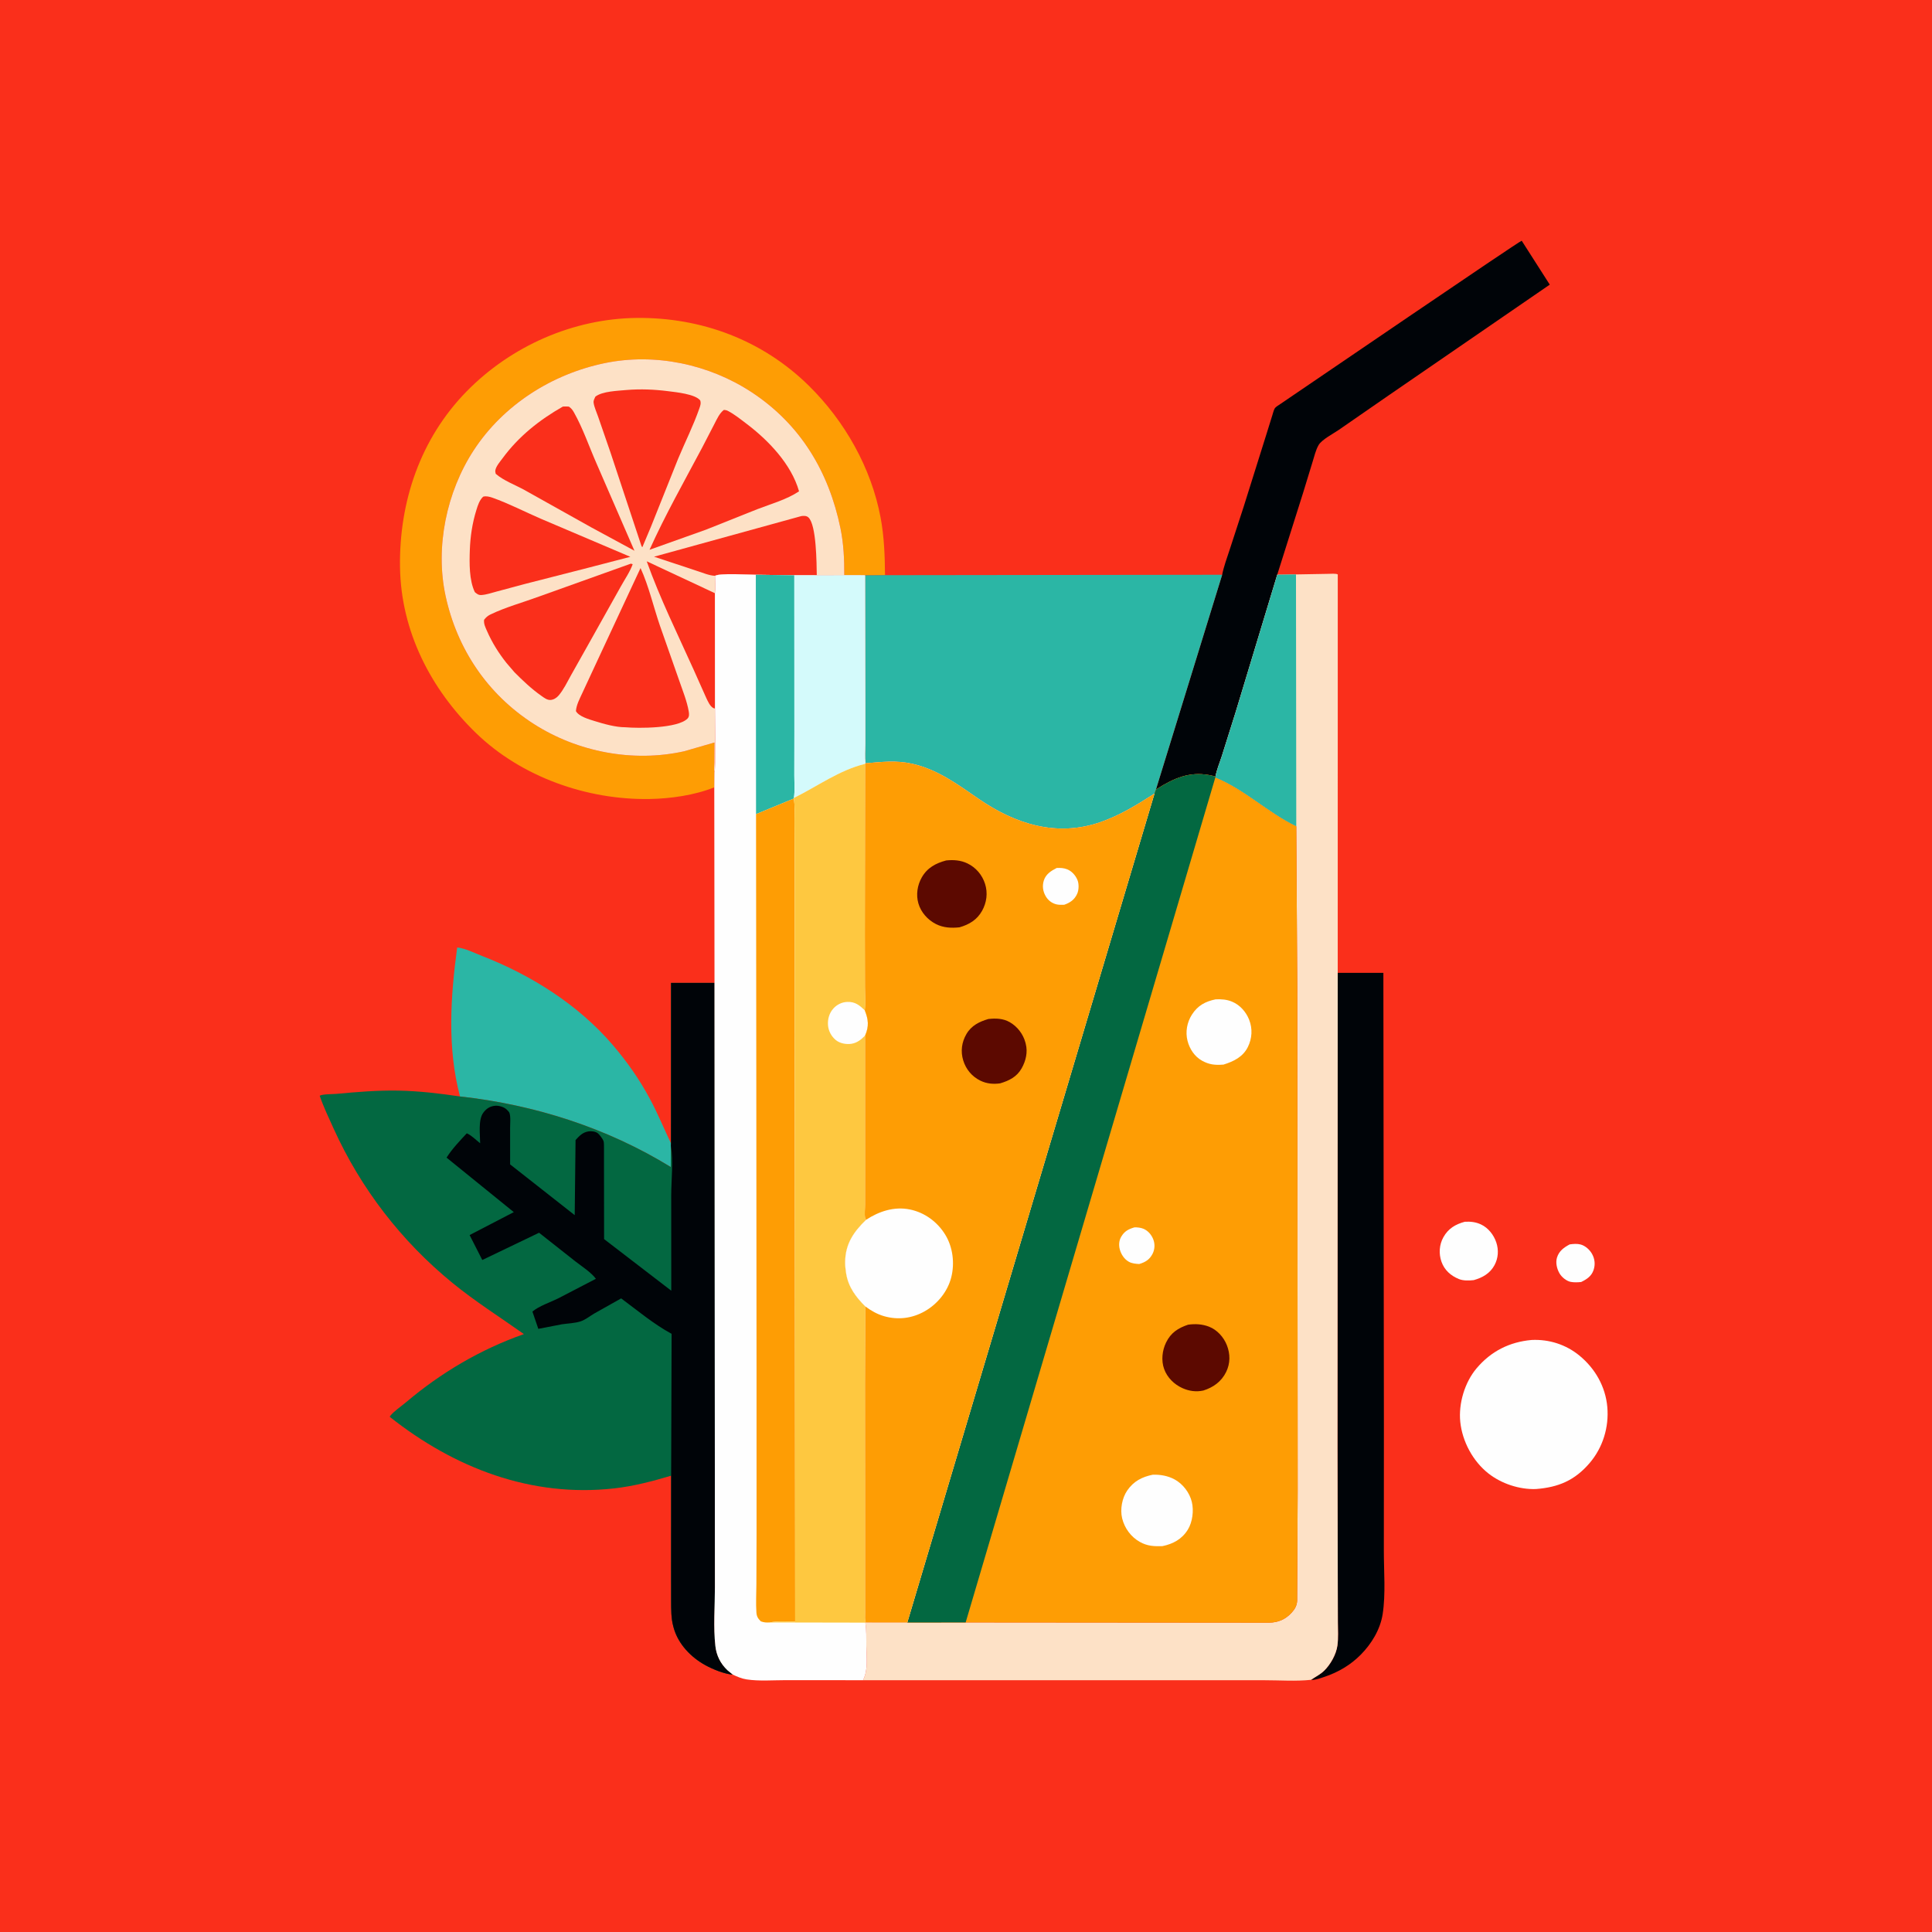 <svg version="1.1" xmlns="http://www.w3.org/2000/svg" style="display: block;" viewBox="0 0 2048 2048" width="1024" height="1024">
<path transform="translate(0,0)" fill="rgb(250,47,27)" d="M -0 -0 L 2048 0 L 2048 2048 L -0 2048 L -0 -0 z"/>
<path transform="translate(0,0)" fill="rgb(254,254,254)" d="M 1663.92 1319.12 C 1667.62 1318.58 1671.85 1318.22 1675.5 1319.2 C 1680.47 1320.53 1685.15 1324.75 1687.62 1329.17 C 1690.62 1334.55 1691.2 1340.43 1689.25 1346.28 C 1687.06 1352.84 1682.04 1356.08 1676.13 1358.97 C 1672.58 1359.36 1668.5 1359.53 1665 1358.84 C 1660.41 1357.93 1655.48 1353.82 1653.15 1349.84 C 1650.36 1345.06 1648.79 1338.43 1650.49 1333.03 C 1652.68 1326.05 1657.77 1322.4 1663.92 1319.12 z"/>
<path transform="translate(0,0)" fill="rgb(254,254,254)" d="M 1552.76 1295.11 C 1558.88 1294.79 1564.38 1295.35 1570 1298.01 C 1577.7 1301.65 1583.47 1309.08 1586.13 1317.04 C 1588.81 1325.08 1588.26 1333.6 1584.26 1341.07 C 1579.53 1349.87 1571.53 1354.38 1562.21 1356.99 C 1557.19 1357.56 1551.04 1357.73 1546.32 1355.78 C 1537.8 1352.25 1531.16 1346.35 1528.03 1337.5 C 1525.01 1328.94 1525.63 1319.44 1530.06 1311.5 C 1535.22 1302.25 1542.88 1297.77 1552.76 1295.11 z"/>
<path transform="translate(0,0)" fill="rgb(254,254,254)" d="M 1623.6 1420.42 C 1642.2 1419.54 1660.13 1425.31 1674.5 1437.18 C 1691.01 1450.82 1701.89 1469.96 1703.81 1491.42 C 1705.72 1512.86 1699.08 1534.49 1685.08 1550.87 C 1669.29 1569.34 1651.96 1576.62 1628.03 1578.45 C 1610.54 1579.04 1591.62 1572.76 1577.84 1561.96 C 1561.34 1549.02 1550.04 1527.93 1547.94 1507.14 C 1545.98 1487.8 1552.63 1465.41 1565.21 1450.5 C 1580.49 1432.38 1600.16 1422.5 1623.6 1420.42 z"/>
<path transform="translate(0,0)" fill="rgb(43,182,165)" d="M 487.64 1162.3 C 473.947 1110.8 477.57 1056.55 484.632 1004.39 C 492.763 1005.02 503.394 1010.41 511.184 1013.44 C 563.063 1033.57 613.075 1065.13 649.485 1107.65 C 664.938 1125.7 677.896 1144.26 689.133 1165.22 C 697.316 1180.49 703.842 1196.43 711.289 1212.04 L 711.198 1214.7 L 711.028 1237.09 C 643.43 1195.48 566.385 1170.96 487.64 1162.3 z"/>
<path transform="translate(0,0)" fill="rgb(0,4,8)" d="M 1418.05 1031.25 L 1466.44 1031.27 L 1466.99 1511.69 L 1466.93 1643.82 C 1466.91 1665.51 1469 1689.73 1465.67 1711.09 C 1463.13 1727.35 1453.83 1742.58 1442.35 1754.15 C 1431.62 1764.98 1418.47 1772.7 1404.04 1777.51 C 1400.01 1778.85 1395 1780.77 1390.76 1780.75 L 1389.79 1780.67 C 1394.5 1777.4 1399.26 1775.23 1403.48 1771.17 C 1410.33 1764.6 1416.49 1753.69 1417.74 1744.17 C 1418.78 1736.21 1418.21 1727.54 1418.19 1719.49 L 1418.09 1676.74 L 1417.81 1533.51 L 1418.05 1031.25 z"/>
<path transform="translate(0,0)" fill="rgb(0,4,8)" d="M 1295.54 609.268 C 1297.31 600.314 1300.6 591.634 1303.41 582.96 L 1318.36 537.091 L 1341.93 462.009 L 1348.62 440.533 C 1349.36 438.33 1350.19 434.613 1351.4 432.703 C 1352.24 431.371 1356.06 429.05 1357.5 428.081 C 1383.71 410.406 1610.26 255.664 1613.07 255.181 L 1642.82 301.721 L 1472.25 418.958 L 1419.13 455.714 C 1413.23 459.793 1401.16 465.937 1397.72 471.862 C 1394.78 476.925 1393.21 483.754 1391.46 489.331 L 1381.35 522.362 L 1353.92 609.216 L 1309.87 754.775 L 1295.25 801.28 C 1293 808.324 1289.74 815.915 1288.48 823.158 C 1267.5 817.372 1251.53 821.622 1232.98 832.254 L 1225.31 836.986 L 1295.54 609.268 z"/>
<path transform="translate(0,0)" fill="rgb(254,157,4)" d="M 757.165 834.598 C 736.628 842.941 710.88 846.573 688.911 846.975 C 622.491 848.188 552.71 823.703 504.569 777.047 C 456.476 730.438 424.984 668.979 424.025 600.996 C 423.048 531.769 445.652 464.9 494.621 414.913 C 541.649 366.907 607.474 337.72 674.892 337.021 C 743.485 336.311 808.185 360.455 857.374 408.847 C 895.455 446.31 923.651 496.007 933.5 548.824 C 937.284 569.117 937.977 589.127 938.149 609.715 L 916.979 609.849 L 894.965 609.802 C 895.072 593.148 894.304 576.336 890.931 559.974 C 878.602 500.18 848.739 450.008 797 415.914 C 751.689 386.057 694.314 373.899 641.063 384.91 C 585.032 396.496 533.499 429.244 502.076 477.419 C 473.331 521.489 461.149 579.925 472.306 631.587 C 484.513 688.113 516.94 736.102 565.727 767.364 C 612.346 797.238 671.082 808.437 725.23 796.389 L 757.338 787.096 L 757.232 808.258 C 757.216 811.537 756.709 815.608 757.275 818.751 L 757.165 834.598 z"/>
<path transform="translate(0,0)" fill="rgb(43,182,165)" d="M 1295.54 609.268 L 1225.31 836.986 L 1223.81 841.223 C 1205.49 853.026 1187.23 864.314 1166.51 871.5 C 1120.03 887.623 1076.13 873.507 1037.25 846.727 C 1015.04 831.433 993.61 815.488 966.71 809.572 C 949.493 805.787 934.596 807.712 917.383 809.153 C 916.613 802.564 917.186 795.322 917.187 788.669 L 917.187 746.939 L 916.979 609.849 L 938.149 609.715 L 1295.54 609.268 z"/>
<path transform="translate(0,0)" fill="rgb(253,225,198)" d="M 1373.8 608.912 L 1407.98 608.299 C 1410.48 608.316 1416.08 607.711 1418.09 608.924 L 1418.05 1031.25 L 1417.81 1533.51 L 1418.09 1676.74 L 1418.19 1719.49 C 1418.21 1727.54 1418.78 1736.21 1417.74 1744.17 C 1416.49 1753.69 1410.33 1764.6 1403.48 1771.17 C 1399.26 1775.23 1394.5 1777.4 1389.79 1780.67 C 1373.86 1782.41 1356.43 1781.11 1340.37 1781.12 L 1242.19 1781.12 L 914.926 1781.09 L 915.227 1780.25 C 920.397 1769.43 918.528 1756.53 918.345 1744.72 C 918.219 1736.64 918.655 1728 917.292 1720.05 L 917.76 1719.85 L 961.768 1719.89 L 1023.65 1719.83 L 1345.28 1720.1 C 1355.04 1719.9 1362.7 1716.64 1369.38 1709.28 C 1372.68 1705.64 1374.79 1701.85 1375.03 1696.87 L 1375.58 1580.21 L 1375.42 1340.07 L 1375.15 1046.45 L 1374.1 876.002 C 1343.72 861.429 1319.34 836.858 1288.25 824.303 L 1288.48 823.158 C 1289.74 815.915 1293 808.324 1295.25 801.28 L 1309.87 754.775 L 1353.92 609.216 L 1373.8 608.912 z"/>
<path transform="translate(0,0)" fill="rgb(43,182,165)" d="M 1353.92 609.216 L 1373.8 608.912 L 1374.1 876.002 C 1343.72 861.429 1319.34 836.858 1288.25 824.303 L 1288.48 823.158 C 1289.74 815.915 1293 808.324 1295.25 801.28 L 1309.87 754.775 L 1353.92 609.216 z"/>
<path transform="translate(0,0)" fill="rgb(253,225,198)" d="M 757.275 818.751 C 756.709 815.608 757.216 811.537 757.232 808.258 L 757.338 787.096 L 725.23 796.389 C 671.082 808.437 612.346 797.238 565.727 767.364 C 516.94 736.102 484.513 688.113 472.306 631.587 C 461.149 579.925 473.331 521.489 502.076 477.419 C 533.499 429.244 585.032 396.496 641.063 384.91 C 694.314 373.899 751.689 386.057 797 415.914 C 848.739 450.008 878.602 500.18 890.931 559.974 C 894.304 576.336 895.072 593.148 894.965 609.802 L 865.823 609.901 L 842.016 609.837 L 801.2 609.249 C 793.241 609.203 763.137 607.308 757.967 610.378 C 757.946 616.258 758.612 623.042 757.832 628.811 L 757.887 751.073 C 757.807 760.409 759.053 816.935 757.275 818.751 z"/>
<path transform="translate(0,0)" fill="rgb(250,47,27)" d="M 757.887 751.073 L 756.517 750.753 C 752.686 749.056 750.166 743.019 748.508 739.508 L 735.283 709.883 C 718.14 671.855 699.602 634.322 685.548 594.997 L 757.832 628.811 L 757.887 751.073 z"/>
<path transform="translate(0,0)" fill="rgb(250,47,27)" d="M 757.967 610.378 C 751.553 610.114 744.871 607.092 738.764 605.184 L 693.295 590.129 L 849.5 547.058 C 852.112 546.724 854.89 546.632 856.886 548.424 C 865.548 556.197 865.587 597.507 865.823 609.901 L 842.016 609.837 L 801.2 609.249 C 793.241 609.203 763.137 607.308 757.967 610.378 z"/>
<path transform="translate(0,0)" fill="rgb(250,47,27)" d="M 512.172 526.5 C 515.33 525.557 519.114 526.562 522.139 527.633 C 539.3 533.707 556.379 542.576 573.133 549.817 L 668.191 590.246 L 623.218 601.935 L 556.576 618.981 L 526.431 627.064 C 521.391 628.404 515.213 630.561 510 630.769 C 507.068 630.886 505.436 629.413 503.34 627.67 C 497.263 615.037 497.549 596.876 498.039 583 C 498.544 568.675 500.68 554.497 504.938 540.793 C 506.504 535.753 508.217 530.158 512.172 526.5 z"/>
<path transform="translate(0,0)" fill="rgb(250,47,27)" d="M 596.705 430.962 C 598.855 430.791 600.855 430.894 603 431.008 C 605.597 432.814 606.886 434.452 608.442 437.213 C 617.956 454.095 624.433 473.328 632.249 491.084 L 672.527 583.802 L 626.921 559.113 L 555.879 519.382 C 546.227 514.035 533.793 509.484 525.5 502.271 C 525.125 500.508 524.784 499.752 525.217 497.934 C 526.198 493.807 530.182 489.26 532.691 485.848 C 549.809 462.564 571.779 445.143 596.705 430.962 z"/>
<path transform="translate(0,0)" fill="rgb(250,47,27)" d="M 664.398 413.397 C 679 412.22 693.548 412.789 708.062 414.653 C 716.418 415.726 737.02 417.693 742.275 424.5 C 743.261 427.592 742.38 429.965 741.356 432.916 C 735.074 451.03 726.135 468.736 718.759 486.476 L 690.036 558.363 L 680.922 580.037 C 680.066 579.067 680.251 579.461 679.826 578.329 L 647.154 479.679 L 634.035 441.701 C 632.482 437.083 630 431.892 629.267 427.105 C 628.877 424.56 630.096 422.78 631.076 420.5 C 638.441 414.629 655.174 414.309 664.398 413.397 z"/>
<path transform="translate(0,0)" fill="rgb(250,47,27)" d="M 668.736 597.5 L 670.681 598.047 C 667.913 605.994 662.109 614.369 658.011 621.814 L 623.757 682.955 L 605.194 715.969 C 601.266 723.024 597.419 731.123 592.163 737.284 C 590.013 739.804 586.715 741.896 583.347 741.984 C 579.73 742.079 576.603 739.545 573.753 737.539 C 563.492 730.317 554.191 721.507 545.364 712.627 L 536.905 702.781 C 528.593 692.325 521.566 681.086 516.224 668.835 C 514.5 664.88 512.654 661.409 513.153 657 C 515.243 654.379 516.903 652.818 519.943 651.354 C 536.18 643.535 554.639 638.534 571.6 632.272 L 668.736 597.5 z"/>
<path transform="translate(0,0)" fill="rgb(250,47,27)" d="M 767.366 434.5 C 768.894 434.599 770.179 434.836 771.559 435.545 C 778.303 439.006 784.84 444.292 790.885 448.85 C 814.431 466.6 838.807 491.916 847.016 520.809 C 834.209 529.47 817.16 534.202 802.683 539.807 L 748.242 561.509 L 688.531 582.798 C 705.055 546.064 725.32 510.256 744.222 474.672 L 757.413 449.173 C 760.108 444.032 762.659 438.074 767.366 434.5 z"/>
<path transform="translate(0,0)" fill="rgb(250,47,27)" d="M 678.988 602.167 C 687.632 620.997 692.676 643.021 699.375 662.714 L 720.191 722 C 723.728 732.277 728.196 743.213 730.054 753.951 C 730.519 756.643 730.856 759.644 728.759 761.754 C 718.311 772.26 676.747 772.153 662.756 770.92 C 652.68 770.966 640.005 767.362 630.389 764.376 C 624.471 762.539 613.55 759.502 610.5 753.777 C 611.009 747.086 614.525 740.697 617.267 734.673 L 631.051 705.012 L 678.988 602.167 z"/>
<path transform="translate(0,0)" fill="rgb(3,104,65)" d="M 711.289 1212.04 L 711.342 1041.91 L 757.401 1041.91 L 757.499 1215.47 L 757.758 1551.82 L 757.836 1682.47 C 757.851 1702.7 756.065 1724.97 758.331 1744.94 C 759.465 1754.95 763.778 1763.57 771.098 1770.5 L 776.845 1775.2 C 767.945 1774.52 755.853 1769.6 748.006 1765.34 C 732.583 1756.96 719 1742.94 714.174 1725.74 L 713.708 1724 C 711.311 1715.32 711.48 1706.04 711.432 1697.1 L 711.383 1662.37 L 711.433 1564.29 C 691.56 1570.22 671.762 1575.43 651.101 1577.75 C 563.16 1587.66 481.467 1556.07 413.195 1501.94 L 413.525 1501.07 C 417.461 1495.99 425.217 1490.84 430.217 1486.61 C 467.475 1455.08 509.234 1430.45 555.351 1414.19 C 529.964 1396.2 503.634 1379.6 479.5 1359.85 C 425.396 1315.58 382.528 1260.01 353.676 1196.39 C 348.476 1184.93 342.975 1173.44 338.893 1161.53 C 341.914 1159.66 352.671 1159.92 356.74 1159.54 C 378.813 1157.48 400.272 1155.68 422.5 1156.1 C 444.375 1156.51 466.025 1159.1 487.64 1162.3 C 566.385 1170.96 643.43 1195.48 711.028 1237.09 L 711.198 1214.7 L 711.289 1212.04 z"/>
<path transform="translate(0,0)" fill="rgb(0,4,8)" d="M 711.289 1212.04 L 711.342 1041.91 L 757.401 1041.91 L 757.499 1215.47 L 757.758 1551.82 L 757.836 1682.47 C 757.851 1702.7 756.065 1724.97 758.331 1744.94 C 759.465 1754.95 763.778 1763.57 771.098 1770.5 L 776.845 1775.2 C 767.945 1774.52 755.853 1769.6 748.006 1765.34 C 732.583 1756.96 719 1742.94 714.174 1725.74 L 713.708 1724 C 711.311 1715.32 711.48 1706.04 711.432 1697.1 L 711.383 1662.37 L 711.433 1564.29 L 711.929 1413.93 C 692.906 1403.59 675.844 1389.21 658.451 1376.35 L 629.824 1392.44 C 625.384 1395.07 620.392 1399.1 615.502 1400.69 C 609.383 1402.67 602.068 1402.86 595.7 1403.79 L 570.638 1408.64 L 564.395 1390.34 C 571.092 1384.56 583.199 1380.51 591.349 1376.52 L 631.671 1355.58 C 626.998 1349.04 616.477 1342.19 610.044 1337.22 L 571.441 1306.76 L 511.254 1335.65 L 497.801 1309.22 L 544.651 1284.9 L 473.38 1227.13 C 479.27 1217.8 487.31 1209.44 494.799 1201.38 C 499.474 1203.19 504.931 1208.74 508.987 1211.93 C 508.92 1202.91 506.711 1186.99 512.325 1179.5 C 515.605 1175.12 519.298 1172.71 524.743 1172.16 C 528.761 1171.76 534.053 1173.36 537 1176.04 C 537.764 1176.73 539.546 1178.56 539.943 1179.5 C 541.538 1183.27 540.721 1191.29 540.735 1195.42 L 540.755 1234.31 L 609.223 1288.12 L 610.102 1208.52 C 614.043 1204.18 617.547 1200.39 623.627 1199.35 C 626.739 1198.81 631.468 1199.33 633.939 1201.5 C 635.775 1203.12 638.767 1207.11 639.701 1209.35 C 640.375 1210.97 640.212 1214.63 640.25 1216.5 L 640.253 1235.09 L 640.362 1313.5 L 711.567 1368.19 L 711.504 1267.15 C 711.582 1250.57 713.866 1230.89 711.198 1214.7 L 711.289 1212.04 z"/>
<path transform="translate(0,0)" fill="rgb(254,157,4)" d="M 1225.31 836.986 L 1232.98 832.254 C 1251.53 821.622 1267.5 817.372 1288.48 823.158 L 1288.25 824.303 C 1319.34 836.858 1343.72 861.429 1374.1 876.002 L 1375.15 1046.45 L 1375.42 1340.07 L 1375.58 1580.21 L 1375.03 1696.87 C 1374.79 1701.85 1372.68 1705.64 1369.38 1709.28 C 1362.7 1716.64 1355.04 1719.9 1345.28 1720.1 L 1023.65 1719.83 L 961.768 1719.89 L 1223.81 841.223 L 1225.31 836.986 z"/>
<path transform="translate(0,0)" fill="rgb(254,254,254)" d="M 1202.61 1301.05 C 1205.64 1300.97 1209.29 1301.36 1212.1 1302.55 C 1217.19 1304.72 1220.87 1309.17 1222.71 1314.31 C 1224.42 1319.08 1224.09 1324.48 1221.81 1329 C 1218.65 1335.25 1214.1 1338 1207.59 1339.92 C 1203.91 1339.66 1200.05 1339.39 1196.74 1337.58 C 1191.84 1334.89 1188.46 1329.74 1187.04 1324.44 C 1185.85 1319.99 1186.13 1315.07 1188.5 1311.03 C 1191.96 1305.14 1196.21 1302.88 1202.61 1301.05 z"/>
<path transform="translate(0,0)" fill="rgb(254,254,254)" d="M 1288.67 1059.32 C 1294.86 1059.14 1300.2 1059.38 1306.05 1061.81 C 1314.4 1065.27 1320.87 1072.63 1324.15 1080.96 C 1327.89 1090.45 1327.31 1100.7 1322.8 1109.84 C 1317.58 1120.41 1307.62 1125.2 1296.98 1128.51 L 1296 1128.57 C 1287.81 1129.19 1281.67 1128.48 1274.35 1124.47 C 1266.36 1120.08 1261.05 1112.01 1258.82 1103.29 C 1256.41 1093.88 1258.28 1083.64 1263.5 1075.52 C 1269.76 1065.78 1277.72 1061.61 1288.67 1059.32 z"/>
<path transform="translate(0,0)" fill="rgb(92,9,0)" d="M 1259.38 1404.24 C 1266.9 1403.17 1274.35 1403.54 1281.5 1406.29 C 1290.16 1409.62 1297.08 1417.29 1300.48 1425.82 C 1304.24 1435.29 1304.25 1445.21 1299.74 1454.39 C 1294.75 1464.55 1286.19 1470.68 1275.58 1474.02 C 1267.97 1475.68 1260.58 1474.66 1253.48 1471.49 C 1244.72 1467.56 1237.33 1460.34 1234.04 1451.23 C 1230.77 1442.17 1231.95 1431.57 1236.14 1423 C 1241.18 1412.68 1248.91 1407.78 1259.38 1404.24 z"/>
<path transform="translate(0,0)" fill="rgb(254,254,254)" d="M 1221.99 1563.25 C 1229.97 1563 1237.99 1564.39 1245.06 1568.21 C 1253.97 1573.03 1261.02 1582.31 1263.39 1592.11 C 1265.63 1601.35 1264.11 1613.55 1259.06 1621.63 C 1252.8 1631.65 1243.54 1636.59 1232.26 1638.97 C 1223.42 1639.26 1216.25 1638.98 1208.26 1634.48 C 1198.85 1629.17 1192.11 1620.01 1189.53 1609.53 C 1187.2 1600.03 1189.43 1587.94 1194.93 1579.96 C 1201.7 1570.13 1210.63 1565.56 1221.99 1563.25 z"/>
<path transform="translate(0,0)" fill="rgb(3,104,65)" d="M 1225.31 836.986 L 1232.98 832.254 C 1251.53 821.622 1267.5 817.372 1288.48 823.158 L 1288.25 824.303 L 1023.65 1719.83 L 961.768 1719.89 L 1223.81 841.223 L 1225.31 836.986 z"/>
<path transform="translate(0,0)" fill="rgb(254,254,254)" d="M 757.967 610.378 C 763.137 607.308 793.241 609.203 801.2 609.249 L 842.016 609.837 L 865.823 609.901 L 894.965 609.802 L 916.979 609.849 L 917.187 746.939 L 917.187 788.669 C 917.186 795.322 916.613 802.564 917.383 809.153 C 934.596 807.712 949.493 805.787 966.71 809.572 C 993.61 815.488 1015.04 831.433 1037.25 846.727 C 1076.13 873.507 1120.03 887.623 1166.51 871.5 C 1187.23 864.314 1205.49 853.026 1223.81 841.223 L 961.768 1719.89 L 917.76 1719.85 L 917.292 1720.05 C 918.655 1728 918.219 1736.64 918.345 1744.72 C 918.528 1756.53 920.397 1769.43 915.227 1780.25 L 914.926 1781.09 L 832.991 1781.03 C 819.564 1781.02 804.693 1782.26 791.437 1780.24 C 786.19 1779.44 781.625 1777.4 776.845 1775.2 L 771.098 1770.5 C 763.778 1763.57 759.465 1754.95 758.331 1744.94 C 756.065 1724.97 757.851 1702.7 757.836 1682.47 L 757.758 1551.82 L 757.499 1215.47 L 757.401 1041.91 L 757.165 834.598 L 757.275 818.751 C 759.053 816.935 757.807 760.409 757.887 751.073 L 757.832 628.811 C 758.612 623.042 757.946 616.258 757.967 610.378 z"/>
<path transform="translate(0,0)" fill="rgb(43,182,165)" d="M 801.2 609.249 L 842.016 609.837 L 842.078 775.476 L 842.01 821.936 C 841.998 829.665 842.694 838.206 841.608 845.838 L 841.42 846.503 L 801.432 863.019 L 801.2 609.249 z"/>
<path transform="translate(0,0)" fill="rgb(212,250,251)" d="M 865.823 609.901 L 894.965 609.802 L 916.979 609.849 L 917.187 746.939 L 917.187 788.669 C 917.186 795.322 916.613 802.564 917.383 809.153 L 917.072 809.71 C 889.351 816.543 866.895 833.347 841.608 845.838 C 842.694 838.206 841.998 829.665 842.01 821.936 L 842.078 775.476 L 842.016 609.837 L 865.823 609.901 z"/>
<path transform="translate(0,0)" fill="rgb(254,157,4)" d="M 841.42 846.503 C 842.826 853.959 842.17 862.215 842.218 869.833 L 842.426 913.19 L 842.419 1086.76 L 842.916 1718.94 C 834.1 1718.95 824.466 1718.18 815.806 1719.86 C 812.241 1720.04 809.873 1719.92 806.5 1718.7 C 803.451 1715.64 802.125 1713.6 801.817 1709.2 C 801.143 1699.56 801.753 1689.49 801.797 1679.81 L 801.986 1624.99 L 801.963 1448.61 L 801.716 1142.13 L 801.432 863.019 L 841.42 846.503 z"/>
<path transform="translate(0,0)" fill="rgb(254,200,64)" d="M 841.608 845.838 C 866.895 833.347 889.351 816.543 917.072 809.71 L 916.781 990.342 L 916.916 1046.02 C 916.933 1053.93 917.848 1063.17 916.69 1070.96 C 920.576 1080.86 921.367 1087.78 917.017 1097.78 L 917.033 1242.21 L 917.018 1277.22 C 917.015 1281.41 916.25 1286.92 917.064 1290.94 C 917.257 1291.89 917.642 1292.27 918.172 1292.97 C 904.984 1305.66 896.152 1318.36 895.887 1337.49 C 895.834 1341.26 896.133 1344.79 896.734 1348.5 L 896.992 1350.19 C 899.306 1364.37 907.299 1375.05 917.284 1384.87 L 916.935 1466.17 L 917.039 1605.58 L 917.055 1688.56 L 917.077 1709.8 C 917.079 1713.07 916.641 1716.76 917.76 1719.85 L 917.292 1720.05 L 815.806 1719.86 C 824.466 1718.18 834.1 1718.95 842.916 1718.94 L 842.419 1086.76 L 842.426 913.19 L 842.218 869.833 C 842.17 862.215 842.826 853.959 841.42 846.503 L 841.608 845.838 z"/>
<path transform="translate(0,0)" fill="rgb(254,254,254)" d="M 917.017 1097.78 C 912.83 1102.01 908.567 1105.53 902.5 1106.46 C 897.063 1107.29 890.315 1106.09 885.972 1102.5 C 881.35 1098.68 878.258 1093 877.736 1087 C 877.164 1080.44 879.042 1073.8 883.54 1068.91 C 887.352 1064.76 892.543 1062.28 898.189 1062.08 C 906.525 1061.78 911.061 1065.59 916.69 1070.96 C 920.576 1080.86 921.367 1087.78 917.017 1097.78 z"/>
<path transform="translate(0,0)" fill="rgb(254,157,4)" d="M 917.383 809.153 C 934.596 807.712 949.493 805.787 966.71 809.572 C 993.61 815.488 1015.04 831.433 1037.25 846.727 C 1076.13 873.507 1120.03 887.623 1166.51 871.5 C 1187.23 864.314 1205.49 853.026 1223.81 841.223 L 961.768 1719.89 L 917.76 1719.85 C 916.641 1716.76 917.079 1713.07 917.077 1709.8 L 917.055 1688.56 L 917.039 1605.58 L 916.935 1466.17 L 917.284 1384.87 C 907.299 1375.05 899.306 1364.37 896.992 1350.19 L 896.734 1348.5 C 896.133 1344.79 895.834 1341.26 895.887 1337.49 C 896.152 1318.36 904.984 1305.66 918.172 1292.97 C 917.642 1292.27 917.257 1291.89 917.064 1290.94 C 916.25 1286.92 917.015 1281.41 917.018 1277.22 L 917.033 1242.21 L 917.017 1097.78 C 921.367 1087.78 920.576 1080.86 916.69 1070.96 C 917.848 1063.17 916.933 1053.93 916.916 1046.02 L 916.781 990.342 L 917.072 809.71 L 917.383 809.153 z"/>
<path transform="translate(0,0)" fill="rgb(254,254,254)" d="M 1120.14 920.1 C 1124.02 919.91 1127.52 920.052 1131.19 921.482 C 1136.09 923.392 1140.03 927.849 1142.07 932.617 C 1143.87 936.833 1143.73 943.29 1141.83 947.5 C 1139 953.77 1134.44 956.837 1128.15 959.084 C 1125.54 959.147 1122.79 959.286 1120.22 958.727 C 1115.05 957.603 1110.86 954.302 1108.31 949.725 C 1105.47 944.641 1104.75 939.096 1106.45 933.5 C 1108.5 926.717 1114.19 923.097 1120.14 920.1 z"/>
<path transform="translate(0,0)" fill="rgb(92,9,0)" d="M 1047.67 1080.19 C 1055.52 1079.33 1063.3 1079.5 1070.34 1083.52 C 1078.42 1088.14 1084.58 1096.13 1086.98 1105.12 L 1087.33 1106.5 C 1089.62 1115.36 1087.43 1124.65 1082.98 1132.5 C 1077.84 1141.57 1069.7 1145.58 1060.16 1148.41 C 1053 1149.42 1045.95 1148.8 1039.38 1145.62 C 1030.37 1141.26 1023.9 1133.51 1021.02 1123.97 C 1018.15 1114.45 1019.4 1104.85 1024.4 1096.23 C 1029.67 1087.13 1038.02 1083.04 1047.67 1080.19 z"/>
<path transform="translate(0,0)" fill="rgb(92,9,0)" d="M 1003 912.101 C 1010.69 911.313 1018.36 911.813 1025.44 915.214 C 1034.54 919.585 1041.19 927.425 1044.22 937 C 1047.27 946.615 1045.93 956.766 1041.03 965.528 C 1035.66 975.123 1027.31 980.07 1017.07 983.006 C 1008.39 983.911 1000.09 983.548 992.169 979.544 C 983.365 975.093 976.231 967.08 973.5 957.555 C 970.876 948.403 972.436 938.329 977.096 930.13 C 982.956 919.819 991.944 915.063 1003 912.101 z"/>
<path transform="translate(0,0)" fill="rgb(254,254,254)" d="M 918.172 1292.97 C 931.838 1284.03 947.898 1278.73 964.361 1282.06 C 980.155 1285.24 993.608 1295.18 1001.99 1308.79 C 1010.08 1321.94 1012.14 1339.03 1008.39 1353.93 C 1004.59 1369.07 993.771 1382.34 980.25 1390 C 966.954 1397.54 951.954 1399.47 937.165 1395.21 C 929.828 1393.1 923.386 1389.41 917.284 1384.87 C 907.299 1375.05 899.306 1364.37 896.992 1350.19 L 896.734 1348.5 C 896.133 1344.79 895.834 1341.26 895.887 1337.49 C 896.152 1318.36 904.984 1305.66 918.172 1292.97 z"/>
</svg>